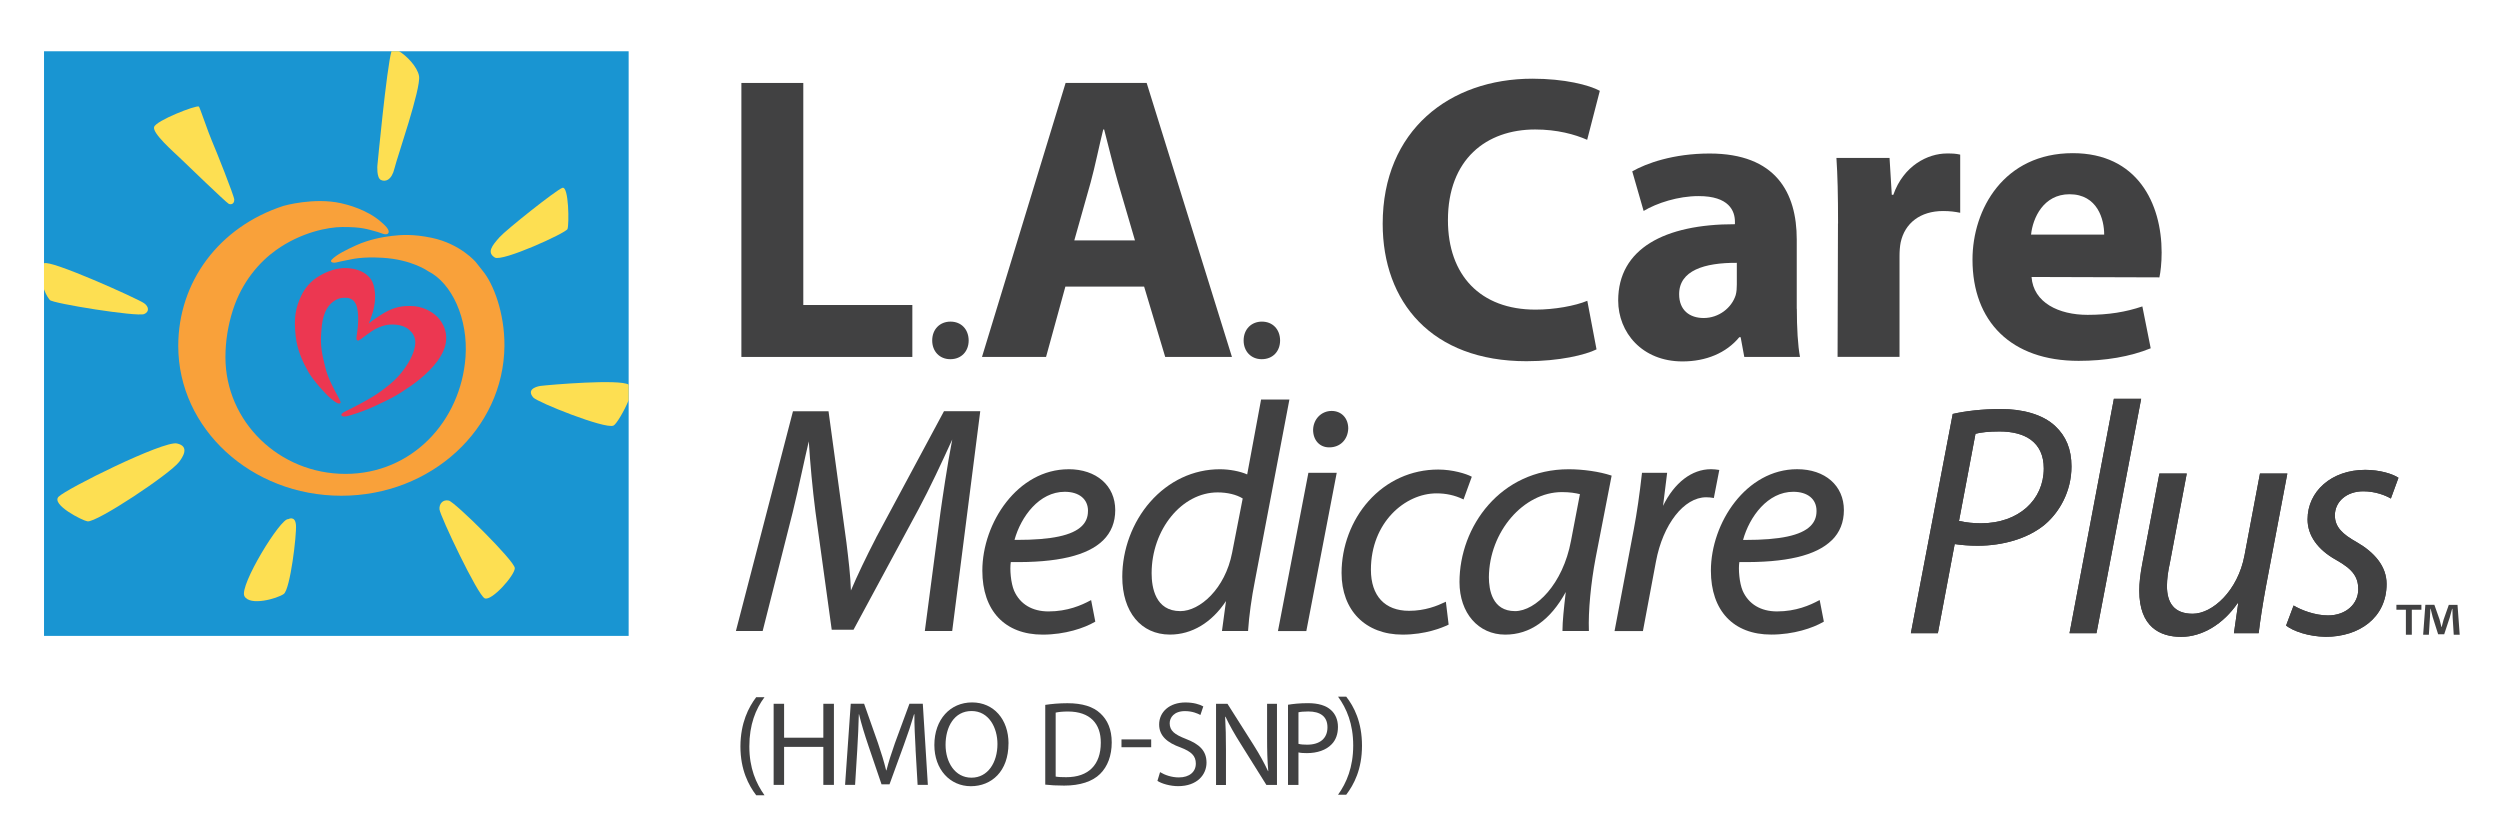 <?xml version="1.0" encoding="UTF-8"?>
<svg xmlns="http://www.w3.org/2000/svg" version="1.1" viewBox="0 0 569 187">
  <defs>
    <style>
      .cls-1 {
        fill: #1995d2;
      }

      .cls-2 {
        fill: #ec3751;
      }

      .cls-3 {
        fill: #fddf52;
      }

      .cls-4 {
        fill: #414142;
      }

      .cls-5 {
        fill: #f9a13a;
      }
    </style>
  </defs>
  <!-- Generator: Adobe Illustrator 28.7.2, SVG Export Plug-In . SVG Version: 1.2.0 Build 154)  -->
  <g>
    <g id="Layer_1">
      <rect class="cls-1" x="10.02" y="11.67" width="133.06" height="133.06"/>
      <path class="cls-5" d="M109.87,61.66c2.37,2.83,5,9.48,4.94,17.08-.16,18.82-16.62,34.09-37.12,34.09s-37.12-15.26-37.12-34.09c0-14.57,9.25-27.09,23.95-31.88,0,0,6.91-2,13.14-.6,1.19.27,5.83,1.37,9.11,4.28.65.57,2.1,1.8,1.6,2.53-.44.64-1.75-.09-2.41-.27-2.57-.7-3.61-1.14-8.05-1.13-3.22.01-9.38,1.18-15.09,5.26-3.75,2.68-7.77,7.21-9.83,13.69-1.07,3.34-1.68,6.99-1.68,10.67,0,14.67,12.23,26.57,27.32,26.57s26.24-11.94,27.32-26.57c.64-8.74-3.11-16.86-8.5-19.56,0,0-3.69-2.67-10.41-3.06-4.82-.27-6.86.31-7.89.51-1.43.29-1.68.33-2.6.55-.85.2-1.52-.13-1.07-.61,1.08-1.17,3.43-2.31,5.56-3.28,3.04-1.38,6.21-1.92,8.16-2.15,2-.23,4.76-.47,9.07.44,6.53,1.37,10.02,5.52,10.02,5.52l1.58,2Z"/>
      <path class="cls-2" d="M99.41,72.01c-1.14-1.14-3.35-2.37-6-2.37-1.46,0-3.3.03-5.98,1.57,0,0-1.83,1.14-2.68,1.77-.21.16-.5.39-.82.65.11-.29.35-.91.36-.92.05-.14.31-.87.31-.89.04-.12.24-.76.25-.77.03-.1.13-.5.15-.59.2-.96.72-2.99.03-5.56-.49-1.86-2.41-3.75-6.26-3.89-3.01-.11-5.86,1.67-5.86,1.67-2.22,1.17-3.62,3.1-4.31,4.55-1.29,2.7-1.78,5.02-1.31,9.25.38,3.4,1.75,6.16,2.88,8.15,1.1,1.94,3.95,5.11,5.19,6.14,1.09.91,1.66,1.14,1.87,1.08.45-.13.36-.34-.12-1.24-1.07-2.01-2.45-4.43-3.05-6.9-.78-3.2-1.2-4.93-.94-8.19.15-1.94.32-3.11.89-4.49.88-2.11,2.74-3.25,4.17-3.25.77,0,.91-.05,1.48.17.51.21.93.45,1.31,1.22.94,1.87.43,5.94.29,6.7-.01.08-.11.74-.11.78-.1.51.04.78.21.84.28.1.52-.11.93-.42.5-.39,1.49-1.11,2.38-1.72.9-.62,2.2-1.16,3.2-1.36,1.01-.2,3.62-.34,5.21,1.03,1.82,1.57,1.63,3.23,1.02,5.1-.65,1.97-2.59,5.08-5.31,7.3-1.48,1.2-2.47,1.96-4.05,2.92-1.59.97-3.89,2.19-5.48,2.97-.4.19-1.57.69-1.57,1.09.02.45.74.47,1.38.31.68-.17,3.64-1.03,6.46-2.38,3.16-1.5,4.41-2.01,7.94-4.47,2.37-1.64,6.12-4.72,7.52-8.18,1.41-3.46-.06-6.18-1.55-7.68"/>
      <path class="cls-3" d="M35.07,28.91c-.4,1.45,4.48,5.69,5.86,7.02,1.38,1.32,10.45,10.09,11.13,10.46.28.16,1.26.25,1.26-.95,0-.8-4.25-11.45-5.08-13.35-.83-1.9-2.79-7.73-2.97-7.84-.63-.37-9.8,3.21-10.19,4.66"/>
      <path class="cls-3" d="M89.1,11.66c-1.08,3.62-3.21,26.07-3.21,26.07,0,0-.21,2.71.79,3.22,1.01.5,2.47.1,3.12-2.68.55-2.36,6.07-18.17,5.57-20.98-.38-2.11-2.86-4.64-4.55-5.63h-1.73Z"/>
      <path class="cls-3" d="M113.73,53.95c-1.82,2.03-2.94,3.51-1.12,4.66,1.66,1.04,16.16-5.55,16.55-6.48.39-.92.33-9.95-1.18-9.37-1.51.57-12.75,9.52-14.26,11.2"/>
      <path class="cls-3" d="M10.01,59.94c1.29-.98,21.24,8,22.77,9.06,1.14.79,1.24,1.98.03,2.48-1.6.67-20.84-2.41-21.47-3.2-.25-.31-.85-1.11-1.33-2.43v-5.92Z"/>
      <path class="cls-3" d="M110.32,136.18c1.59.7,6.86-5.25,6.85-6.87-.02-1.63-13.66-15.09-15.03-15.38-1.34-.3-2.23.74-2.11,2.01.15,1.52,8.7,19.54,10.29,20.24"/>
      <path class="cls-3" d="M65.61,118.16c-1.7-.38-11.23,15.17-9.98,17.52,1.25,2.34,7.48.55,8.95-.49,1.47-1.04,2.96-13.45,2.78-15.69-.18-2.24-1.75-1.34-1.75-1.34"/>
      <path class="cls-3" d="M40.28,100.93c-3.08-.67-25.27,10.36-26.96,12.14-1.69,1.79,5.41,5.41,6.59,5.59,2.09.32,18.86-10.83,20.89-13.57.7-.95,2.52-3.5-.53-4.16"/>
      <path class="cls-3" d="M143.08,91.09c-.97,2.4-2.82,5.51-3.46,5.78-1.94.84-17.33-5.33-18.25-6.4-1.86-2.16,1.6-2.63,1.6-2.63,2.3-.28,18.03-1.61,20.11-.3v3.55Z"/>
      <polygon class="cls-4" points="168.74 18.88 182.83 18.88 182.83 69.42 207.65 69.42 207.65 81.24 168.74 81.24 168.74 18.88"/>
      <path class="cls-4" d="M216.26,81.75c-2.4,0-4.1-1.78-4.09-4.27,0-2.51,1.72-4.28,4.16-4.28s4.11,1.73,4.14,4.28c0,2.48-1.66,4.27-4.15,4.27h-.05Z"/>
      <path class="cls-4" d="M258.32,54.72l-3.88-13.25c-1.07-3.69-2.18-8.37-3.14-12.01h-.2c-.92,3.67-1.86,8.4-2.86,12.03l-3.73,13.23h13.8ZM242.48,65.23l-4.4,16.01h-14.58l19.03-62.36h18.45l19.41,62.36h-15.19l-4.8-16.01h-17.93Z"/>
      <path class="cls-4" d="M287.14,81.75c-2.39,0-4.1-1.78-4.09-4.27,0-2.51,1.73-4.28,4.16-4.28s4.12,1.73,4.14,4.28c0,2.48-1.66,4.27-4.16,4.27h-.05Z"/>
      <path class="cls-4" d="M363.36,79.52c-2.53,1.25-8.43,2.69-15.94,2.69-21.59,0-32.72-13.49-32.72-31.27,0-21.27,15.23-33.03,34.07-33.03,7.33,0,12.9,1.43,15.35,2.76l-2.88,11.15c-2.81-1.23-6.81-2.35-11.84-2.35-11.13,0-19.85,6.79-19.85,20.65,0,12.5,7.37,20.35,19.93,20.35,4.32,0,8.99-.85,11.79-2.01l2.1,11.06Z"/>
      <path class="cls-4" d="M395.3,59.82c-7.4-.04-13.13,1.75-13.13,7.14,0,3.64,2.38,5.42,5.59,5.42,3.44,0,6.36-2.3,7.28-5.2.21-.73.26-1.61.26-2.4v-4.96ZM408.96,70.27c0,4.32.23,8.42.72,10.97h-12.68l-.83-4.5h-.3c-2.96,3.6-7.57,5.52-12.94,5.52-9.22,0-14.63-6.62-14.63-13.86,0-11.8,10.55-17.39,26.57-17.37v-.57c0-2.41-1.29-5.85-8.3-5.83-4.61,0-9.46,1.57-12.48,3.38l-2.59-9.01c3.15-1.81,9.32-4.06,17.6-4.06,15.08,0,19.84,8.91,19.84,19.55v15.79Z"/>
      <path class="cls-4" d="M418.34,50.88c0-6.64-.11-11.03-.37-14.93h12.09l.51,8.38h.35c2.33-6.63,7.83-9.4,12.22-9.4,1.3,0,1.96.03,3,.26v13.24c-1.18-.24-2.31-.4-3.9-.4-5.17,0-8.71,2.75-9.65,7.15-.18.89-.26,1.99-.26,3.13v22.92h-14.1l.09-30.36Z"/>
      <path class="cls-4" d="M478.91,53.39c.02-3.39-1.49-9.18-7.89-9.18-5.95,0-8.36,5.43-8.75,9.18h16.64ZM462.38,63.04c.42,5.84,6.19,8.62,12.76,8.62,4.76,0,8.66-.64,12.46-1.92l1.9,9.53c-4.68,1.91-10.33,2.86-16.41,2.86-15.34,0-24.15-8.93-24.15-23.04,0-11.51,7.17-24.23,22.82-24.23,14.68,0,20.23,11.4,20.23,22.61,0,2.46-.26,4.54-.51,5.66l-29.11-.09Z"/>
      <path class="cls-4" d="M199.41,122.37c-2.29,4.42-4.32,8.68-5.74,12.03-.09-3.27-.56-7.15-1.02-10.91l-4.06-29.75-.02-.14h-8.09l-12.99,50.02h6.09l6.82-26.96c.64-2.57,1.4-5.98,2.12-9.28.56-2.54,1.09-4.96,1.56-6.93.32,5.2.84,10.71,1.51,15.98l3.69,26.76.02.14h4.96l14.8-27.44c2.6-4.86,5.23-10.49,7.67-15.86-1.12,5.69-2.33,14.1-2.68,16.57l-3.56,27.02h6.23l6.36-49.84.02-.19h-8.25l-15.45,28.77Z"/>
      <path class="cls-4" d="M247.62,116.26v.07c0,1.36-.45,2.46-1.37,3.38-2.18,2.16-6.89,3.17-14.82,3.17-.18,0-.35,0-.53,0,1.47-5.31,5.63-10.95,11.44-10.95,3.26,0,5.29,1.66,5.29,4.33M243.21,106.8c-11.57,0-19.63,12.17-19.63,23.09,0,9.11,5.13,14.55,13.73,14.55,5.1,0,9.48-1.5,11.88-2.9l.1-.06-.95-4.9-.2.1c-2,1.07-5.17,2.48-9.51,2.48-3.7,0-6.47-1.66-7.81-4.69-.76-1.78-1.02-4.92-.76-6.55,10.59.18,17.47-1.46,21.02-4.95,1.82-1.79,2.75-4.1,2.75-6.87,0-5.57-4.28-9.31-10.64-9.31"/>
      <path class="cls-4" d="M268.65,139.09c-5.7,0-6.54-5.4-6.54-8.61,0-9.98,6.88-18.41,15.02-18.41,2.22,0,4.29.5,5.71,1.38l-2.41,12.35c-1.58,8.2-7.34,13.29-11.78,13.29M287.02,90.95l-3.16,17.03c-1.62-.72-4.03-1.18-6.22-1.18-6.02,0-11.66,2.65-15.88,7.46-4.02,4.6-6.33,10.81-6.33,17.03,0,7.98,4.26,13.14,10.85,13.14,4.98,0,9.49-2.7,12.76-7.63l-.92,6.82h5.95v-.16c.22-3.29.78-7.39,1.55-11.26l7.85-41.26h-6.46Z"/>
      <path class="cls-4" d="M302.49,101.82h.07c2.46,0,4.22-1.76,4.3-4.3,0-2.35-1.55-3.99-3.78-3.99-2.33,0-4.15,1.84-4.22,4.29,0,2.36,1.49,4,3.63,4"/>
      <polygon class="cls-4" points="290.9 143.43 290.86 143.63 297.32 143.63 304.2 107.81 304.24 107.61 297.79 107.61 290.9 143.43"/>
      <path class="cls-4" d="M328.89,137.04c-1.77.85-4.54,1.98-8.19,1.98-5.52,0-8.68-3.41-8.68-9.35,0-10.74,7.76-17.38,14.94-17.38,2.16,0,4.12.43,5.98,1.31l.16.08,1.88-5.17-.13-.07c-1.14-.6-4.19-1.57-7.52-1.57-6.1,0-11.72,2.55-15.85,7.18-3.9,4.38-6.14,10.34-6.14,16.36,0,8.52,5.44,14.03,13.88,14.03,5.19,0,9-1.56,10.39-2.23l.1-.05-.63-5.21-.21.1Z"/>
      <path class="cls-4" d="M344.82,139.09c-5.18,0-5.95-4.84-5.95-7.72.08-10.32,7.85-19.37,16.64-19.37,1.83,0,3.1.23,4.08.47l-2.03,10.61c-1.84,9.89-8.05,16.01-12.74,16.01M357.05,106.8c-15.56,0-24.87,13.05-24.87,25.68,0,7.04,4.28,11.96,10.41,11.96,5.62,0,10.26-3.27,13.78-9.7-.45,3.81-.75,6.76-.75,8.72v.16h6.01v-.17c-.16-4.26.44-10.73,1.54-16.48l3.64-18.72-.14-.04c-2.57-.86-6.35-1.41-9.64-1.41"/>
      <path class="cls-4" d="M390.07,113.35l1.24-6.38-.16-.03c-.44-.08-1.19-.15-1.72-.15-4.37,0-8.33,3.04-10.92,8.34.34-2.57.63-4.99.91-7.34l.02-.18h-5.72l-.02.15c-.53,4.77-1.15,9.03-1.84,12.66l-4.35,23.01-.04.2h6.46l2.97-15.84c1.58-8.47,6.38-14.61,11.42-14.61.54,0,1.14.05,1.59.14l.16.03Z"/>
      <path class="cls-4" d="M396.72,122.88c1.47-5.31,5.63-10.95,11.43-10.95,3.27,0,5.29,1.66,5.29,4.33v.08c0,1.35-.45,2.46-1.37,3.38-2.18,2.16-6.9,3.17-14.82,3.17h-.53M416.92,122.97c1.82-1.79,2.75-4.1,2.75-6.87,0-5.57-4.28-9.31-10.64-9.31-11.57,0-19.63,12.18-19.63,23.1,0,9.11,5.13,14.54,13.73,14.54,5.09,0,9.48-1.49,11.88-2.89l.1-.06-.95-4.91-.2.1c-2,1.07-5.17,2.49-9.51,2.49-3.7,0-6.47-1.67-7.81-4.69-.76-1.79-1.02-4.93-.76-6.55,10.59.18,17.47-1.46,21.02-4.95"/>
      <path class="cls-4" d="M445.86,118.57c1.8.37,3.23.53,5.03.53,8.56,0,14.27-5.34,14.27-12.48,0-6.01-4.28-8.42-10.06-8.42-2.48,0-4.36.22-5.48.53l-3.75,19.84ZM444.43,94.22c2.86-.67,6.83-1.13,10.97-1.13,4.88,0,9.53,1.2,12.39,3.91,2.4,2.25,3.68,5.19,3.68,9.17,0,5.71-2.78,10.45-6.08,13.23-3.91,3.23-9.61,4.81-15.32,4.81-1.88,0-3.6-.15-5.18-.38l-3.83,20.29h-6.15l9.53-49.9Z"/>
      <path class="cls-4" d="M445.86,118.57c1.8.37,3.23.53,5.03.53,8.56,0,14.27-5.34,14.27-12.48,0-6.01-4.28-8.42-10.06-8.42-2.48,0-4.36.22-5.48.53l-3.75,19.84ZM444.43,94.22c2.86-.67,6.83-1.13,10.97-1.13,4.88,0,9.53,1.2,12.39,3.91,2.4,2.25,3.68,5.19,3.68,9.17,0,5.71-2.78,10.45-6.08,13.23-3.91,3.23-9.61,4.81-15.32,4.81-1.88,0-3.6-.15-5.18-.38l-3.83,20.29h-6.15l9.53-49.9Z"/>
      <polygon class="cls-4" points="471.02 144.12 481.12 90.76 487.33 90.76 477.16 144.12 471.02 144.12"/>
      <polygon class="cls-4" points="471.02 144.12 481.12 90.76 487.33 90.76 477.16 144.12 471.02 144.12"/>
      <path class="cls-4" d="M520.6,107.77l-4.88,25.76c-.75,4.05-1.28,7.58-1.65,10.59h-5.63l.98-6.83h-.15c-3.23,4.73-8.03,7.66-12.84,7.66s-9.53-2.25-9.53-10.51c0-1.73.22-3.68.67-6.09l3.91-20.58h6.23l-3.83,20.28c-.45,2.03-.68,3.75-.68,5.34,0,3.75,1.58,6.3,5.86,6.3,4.51,0,10.29-5.25,11.79-13.29l3.52-18.63h6.23Z"/>
      <path class="cls-4" d="M520.6,107.77l-4.88,25.76c-.75,4.05-1.28,7.58-1.65,10.59h-5.63l.98-6.83h-.15c-3.23,4.73-8.03,7.66-12.84,7.66s-9.53-2.25-9.53-10.51c0-1.73.22-3.68.67-6.09l3.91-20.58h6.23l-3.83,20.28c-.45,2.03-.68,3.75-.68,5.34,0,3.75,1.58,6.3,5.86,6.3,4.51,0,10.29-5.25,11.79-13.29l3.52-18.63h6.23Z"/>
      <path class="cls-4" d="M522.04,137.82c1.72,1.05,4.88,2.25,7.8,2.25,4.2,0,6.9-2.7,6.9-5.93,0-2.86-1.28-4.59-5.02-6.69-4.2-2.33-6.52-5.56-6.52-9.24,0-6.39,5.47-11.27,13.12-11.27,3.3,0,6.22.9,7.57,1.8l-1.73,4.73c-1.27-.76-3.6-1.65-6.29-1.65-3.75,0-6.45,2.33-6.45,5.48,0,2.63,1.72,4.28,4.95,6.08,4.04,2.33,6.82,5.49,6.82,9.54,0,7.66-6.23,12.02-13.88,12.02-3.9-.08-7.35-1.27-9-2.56l1.72-4.58Z"/>
      <path class="cls-4" d="M522.04,137.82c1.72,1.05,4.88,2.25,7.8,2.25,4.2,0,6.9-2.7,6.9-5.93,0-2.86-1.28-4.59-5.02-6.69-4.2-2.33-6.52-5.56-6.52-9.24,0-6.39,5.47-11.27,13.12-11.27,3.3,0,6.22.9,7.57,1.8l-1.73,4.73c-1.27-.76-3.6-1.65-6.29-1.65-3.75,0-6.45,2.33-6.45,5.48,0,2.63,1.72,4.28,4.95,6.08,4.04,2.33,6.82,5.49,6.82,9.54,0,7.66-6.23,12.02-13.88,12.02-3.9-.08-7.35-1.27-9-2.56l1.72-4.58Z"/>
      <path class="cls-4" d="M558.47,144.47l-.25-4.01c-.03-.53-.03-1.18-.05-1.9h-.07c-.18.6-.38,1.4-.55,2.02l-1.25,3.78h-1.38l-1.23-3.88c-.12-.53-.32-1.32-.48-1.93h-.07c-.03.62-.03,1.28-.08,1.9l-.25,4.01h-1.3l.5-6.81h2.05l1.18,3.33c.15.53.27,1.03.43,1.73h.05c.15-.6.32-1.2.45-1.7l1.18-3.35h1.98l.5,6.81h-1.35ZM551.11,137.65v1.13h-2.18v5.69h-1.35v-5.69h-2.16v-1.13h5.69Z"/>
      <path class="cls-4" d="M174,158.68c-2,2.68-3.45,6.24-3.45,11.2s1.51,8.38,3.45,11.12h-1.89c-1.73-2.28-3.59-5.78-3.59-11.12.03-5.4,1.86-8.9,3.59-11.2h1.89Z"/>
      <polygon class="cls-4" points="178.46 160.18 178.46 167.9 187.39 167.9 187.39 160.18 189.8 160.18 189.8 178.64 187.39 178.64 187.39 169.99 178.46 169.99 178.46 178.64 176.08 178.64 176.08 160.18 178.46 160.18"/>
      <path class="cls-4" d="M208.39,170.53c-.14-2.57-.3-5.67-.27-7.97h-.08c-.63,2.16-1.4,4.49-2.33,7.01l-3.26,8.95h-1.81l-2.99-8.79c-.88-2.6-1.61-4.99-2.13-7.17h-.05c-.05,2.3-.19,5.4-.36,8.16l-.49,7.91h-2.28l1.29-18.46h3.04l3.15,8.93c.77,2.27,1.4,4.3,1.86,6.22h.08c.47-1.86,1.12-3.89,1.94-6.22l3.29-8.93h3.04l1.15,18.46h-2.33l-.47-8.1Z"/>
      <path class="cls-4" d="M229.53,169.22c0,6.35-3.86,9.72-8.57,9.72s-8.3-3.78-8.3-9.37c0-5.86,3.64-9.7,8.58-9.7s8.3,3.86,8.3,9.34M215.21,169.52c0,3.95,2.13,7.48,5.89,7.48s5.92-3.47,5.92-7.67c0-3.67-1.92-7.5-5.89-7.5s-5.92,3.64-5.92,7.69"/>
      <path class="cls-4" d="M237.89,160.43c1.45-.22,3.17-.38,5.06-.38,3.43,0,5.86.79,7.48,2.3,1.64,1.51,2.6,3.64,2.6,6.63s-.93,5.48-2.65,7.17c-1.73,1.72-4.57,2.65-8.16,2.65-1.7,0-3.12-.08-4.32-.22v-18.16ZM240.27,176.75c.6.11,1.48.14,2.41.14,5.09,0,7.86-2.85,7.86-7.83.03-4.36-2.44-7.12-7.48-7.12-1.23,0-2.16.11-2.79.25v14.57Z"/>
      <rect class="cls-4" x="255.25" y="168.29" width="6.76" height="1.78"/>
      <path class="cls-4" d="M264.04,175.74c1.07.66,2.63,1.2,4.27,1.2,2.44,0,3.86-1.29,3.86-3.15,0-1.73-.98-2.71-3.47-3.67-3.02-1.07-4.88-2.63-4.88-5.23,0-2.87,2.38-5.01,5.97-5.01,1.89,0,3.26.44,4.08.9l-.66,1.95c-.61-.33-1.84-.88-3.51-.88-2.52,0-3.48,1.5-3.48,2.76,0,1.72,1.13,2.57,3.67,3.56,3.12,1.2,4.71,2.71,4.71,5.42s-2.11,5.34-6.46,5.34c-1.78,0-3.73-.55-4.71-1.2l.6-2Z"/>
      <path class="cls-4" d="M276.77,178.64v-18.46h2.6l5.92,9.34c1.37,2.17,2.44,4.11,3.32,6l.05-.03c-.22-2.46-.27-4.71-.27-7.58v-7.72h2.25v18.46h-2.41l-5.86-9.37c-1.29-2.05-2.52-4.16-3.45-6.16l-.08.03c.14,2.33.19,4.55.19,7.62v7.89h-2.24Z"/>
      <path class="cls-4" d="M293.15,160.4c1.15-.19,2.65-.36,4.57-.36,2.36,0,4.08.55,5.18,1.54,1.01.88,1.62,2.22,1.62,3.86s-.49,2.99-1.43,3.95c-1.26,1.34-3.31,2.02-5.64,2.02-.71,0-1.37-.03-1.92-.16v7.4h-2.38v-18.24ZM295.53,169.3c.52.14,1.18.19,1.97.19,2.88,0,4.63-1.4,4.63-3.95s-1.72-3.61-4.36-3.61c-1.04,0-1.83.08-2.24.19v7.17Z"/>
      <path class="cls-4" d="M304.54,180.88c1.94-2.71,3.45-6.27,3.45-11.2s-1.48-8.41-3.45-11.12h1.86c1.76,2.25,3.59,5.75,3.59,11.15s-1.83,8.85-3.59,11.17h-1.86Z"/>
    </g>
  </g>
</svg>